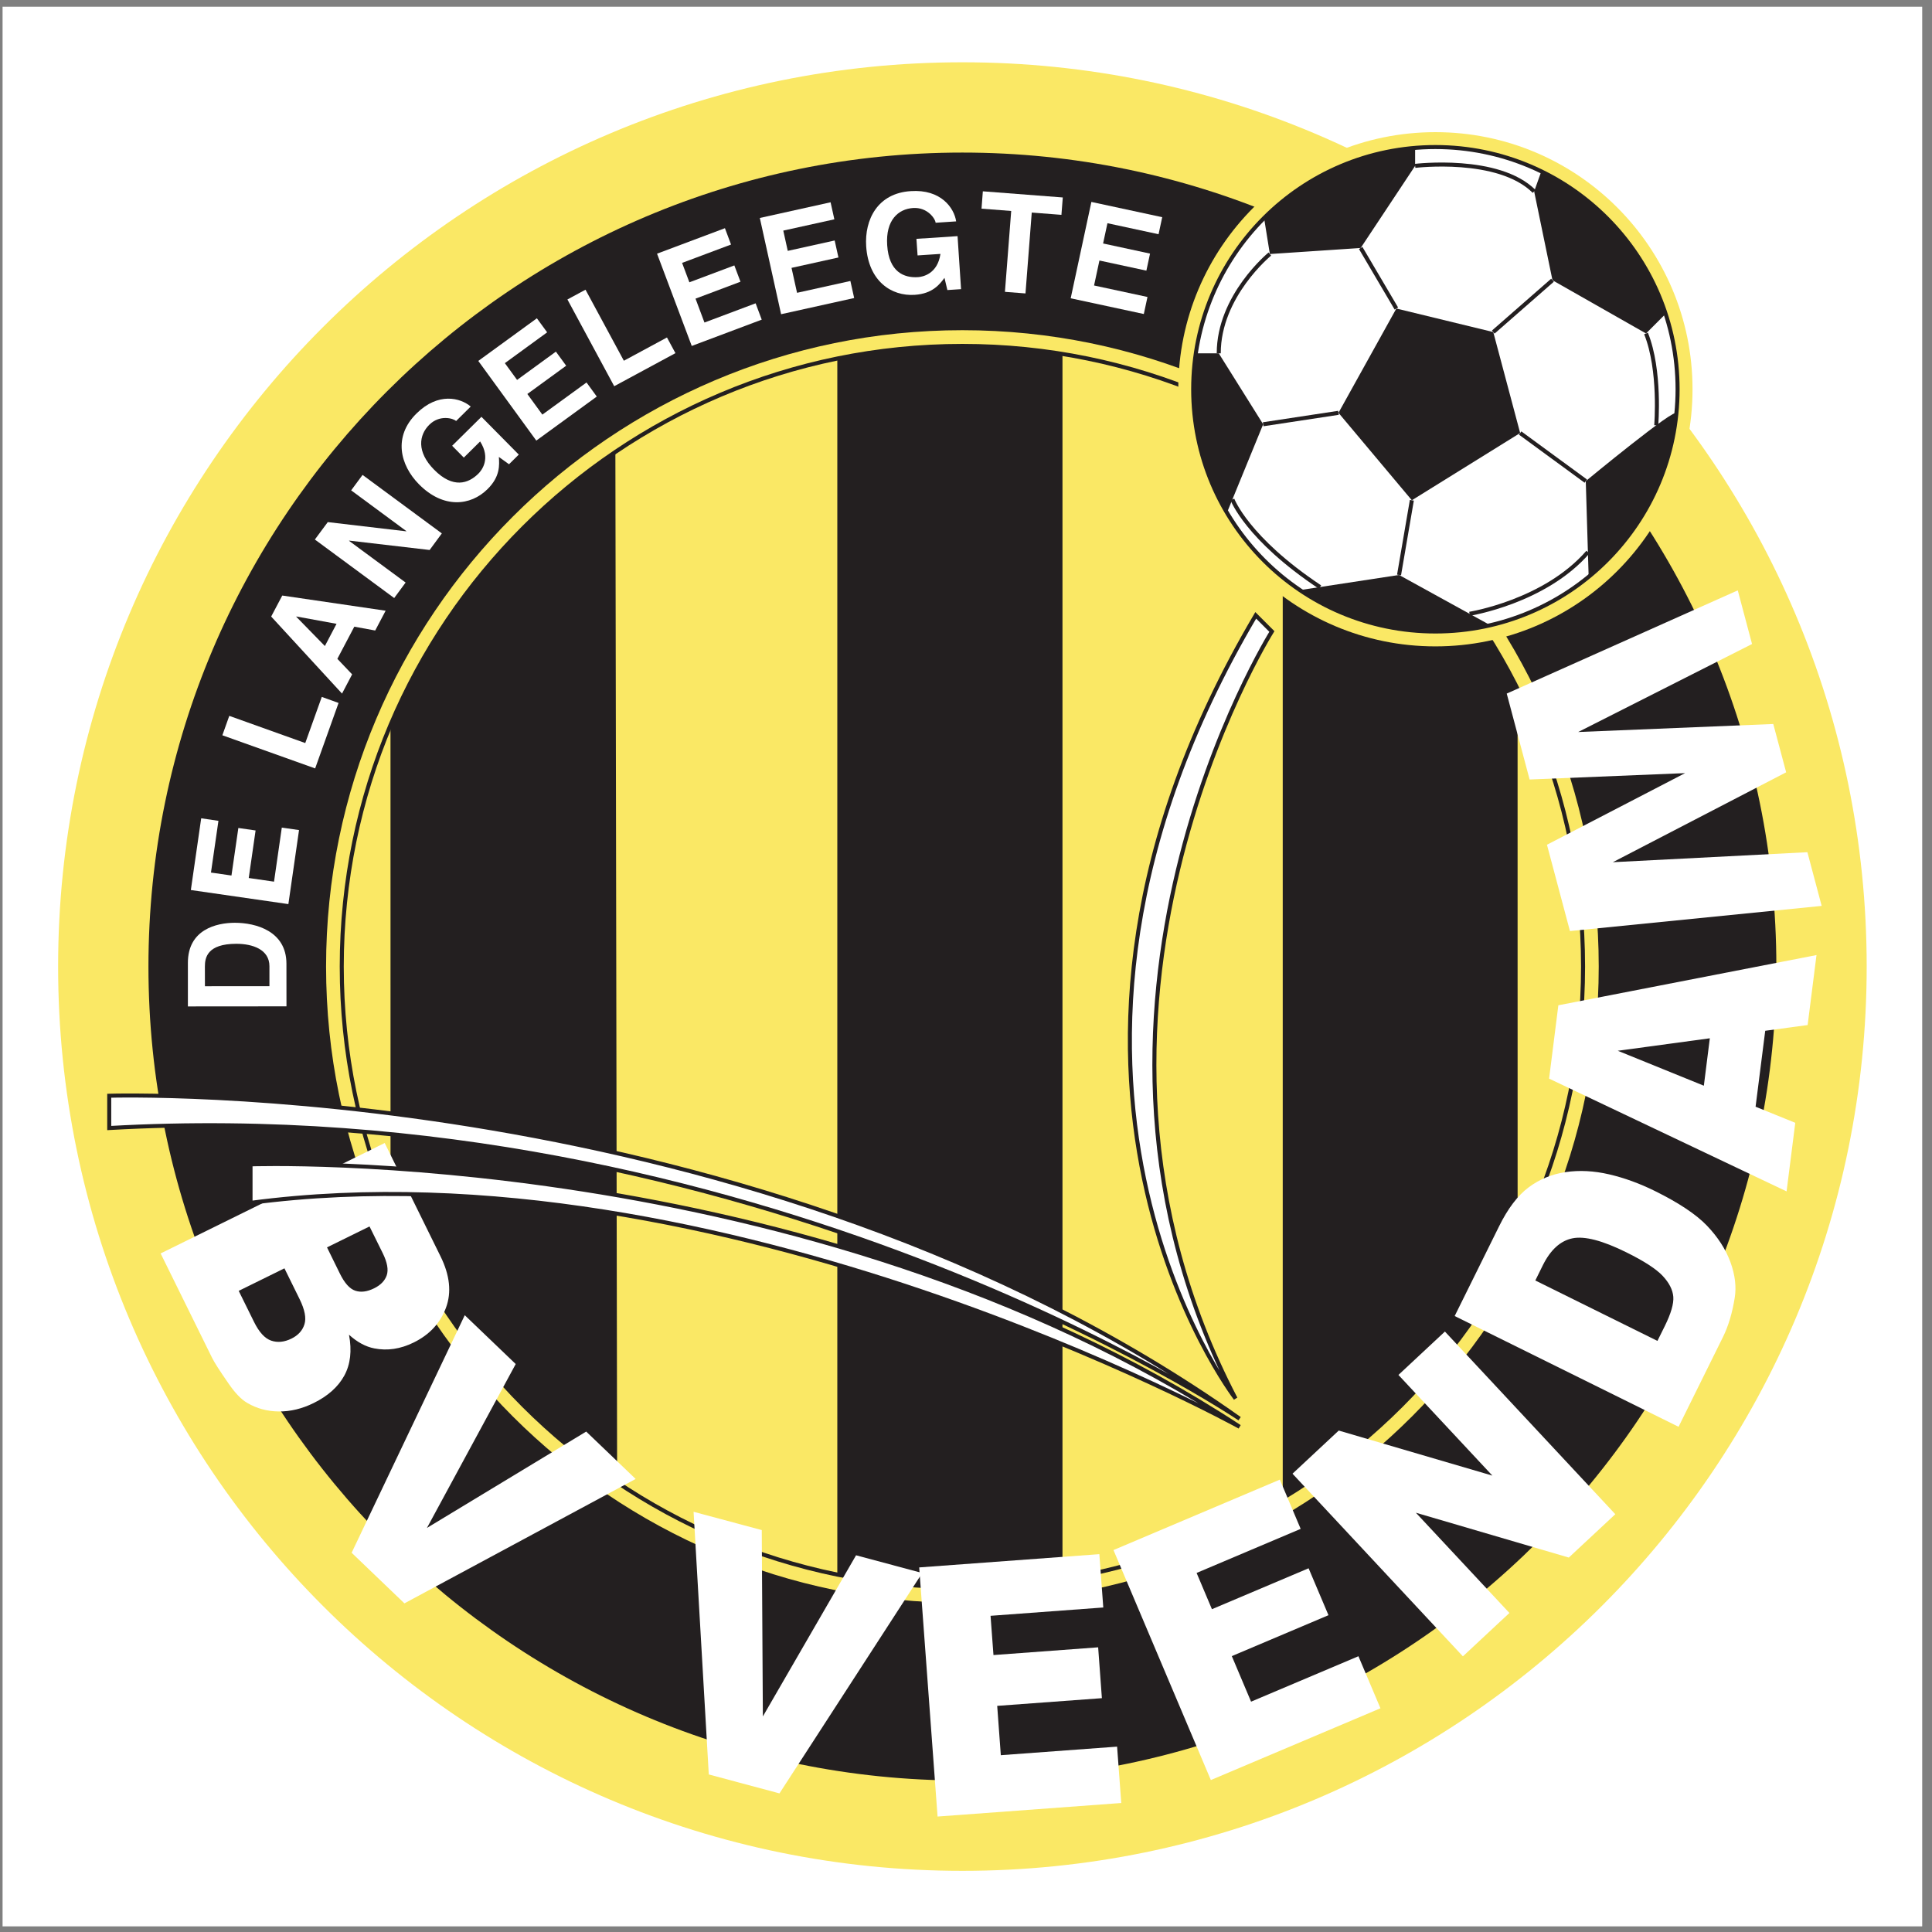 <?xml version="1.0" encoding="UTF-8"?>
<svg xmlns="http://www.w3.org/2000/svg" xmlns:xlink="http://www.w3.org/1999/xlink" width="194pt" height="194pt" viewBox="0 0 194 194" version="1.1">
<rect x="0" y="0" width="194" height="194" fill="#808080" stroke="none"/>
<g id="surface1">
<path style=" stroke:none;fill-rule:evenodd;fill:rgb(100%,100%,100%);fill-opacity:1;" d="M 0.258 0.676 L 193.016 0.676 L 193.016 193.434 L 0.258 193.434 L 0.258 0.676 "/>
<path style=" stroke:none;fill-rule:evenodd;fill:rgb(98%,90.999%,39.6%);fill-opacity:1;" d="M 187.441 97.055 C 187.441 147.203 146.785 187.859 96.637 187.859 C 46.488 187.859 5.836 147.203 5.836 97.055 C 5.836 46.906 46.488 6.254 96.637 6.254 C 146.785 6.254 187.441 46.906 187.441 97.055 "/>
<path style=" stroke:none;fill-rule:evenodd;fill:rgb(13.699%,12.199%,12.5%);fill-opacity:1;" d="M 106.688 35.539 L 106.688 158.57 C 103.414 159.102 100.059 159.379 96.637 159.379 C 92.336 159.379 88.137 158.941 84.078 158.109 L 84.078 35.996 C 88.133 35.168 92.336 34.734 96.637 34.734 C 100.059 34.734 103.414 35.008 106.688 35.539 "/>
<path style=" stroke:none;fill-rule:evenodd;fill:rgb(13.699%,12.199%,12.5%);fill-opacity:1;" d="M 61.969 148.852 C 51.938 142.125 43.973 132.562 39.215 121.312 L 39.211 72.797 C 43.945 61.613 51.844 52.098 61.793 45.379 L 61.969 148.852 "/>
<path style="fill:none;stroke-width:4.045;stroke-linecap:butt;stroke-linejoin:miter;stroke:rgb(13.699%,12.199%,12.5%);stroke-opacity:1;stroke-miterlimit:2.613;" d="M 1589.609 969.453 C 1589.609 625.273 1310.547 346.211 966.367 346.211 C 622.188 346.211 343.164 625.273 343.164 969.453 C 343.164 1313.633 622.188 1592.656 966.367 1592.656 C 1310.547 1592.656 1589.609 1313.633 1589.609 969.453 " transform="matrix(0.1,0,0,-0.1,0,194)"/>
<path style=" stroke:none;fill-rule:evenodd;fill:rgb(13.699%,12.199%,12.5%);fill-opacity:1;" d="M 128.805 43.664 C 138.875 49.746 147.09 58.598 152.387 69.164 L 152.391 124.938 C 147.094 135.508 138.879 144.359 128.805 150.445 L 128.805 43.664 "/>
<path style=" stroke:none;fill-rule:evenodd;fill:rgb(13.699%,12.199%,12.5%);fill-opacity:1;" d="M 160.535 97.055 C 160.535 132.289 131.871 160.953 96.637 160.953 C 61.406 160.953 32.742 132.289 32.742 97.055 C 32.742 61.82 61.406 33.156 96.637 33.156 C 131.871 33.156 160.535 61.82 160.535 97.055 Z M 96.637 15.32 C 51.57 15.32 14.906 51.988 14.906 97.055 C 14.906 142.121 51.57 178.789 96.637 178.789 C 141.707 178.789 178.371 142.121 178.371 97.055 C 178.371 51.988 141.707 15.32 96.637 15.32 "/>
<path style=" stroke:none;fill-rule:evenodd;fill:rgb(98%,90.999%,39.6%);fill-opacity:1;" d="M 169.953 39.086 C 169.953 53.348 158.391 64.906 144.133 64.906 C 129.875 64.906 118.316 53.348 118.316 39.086 C 118.316 24.828 129.875 13.27 144.133 13.27 C 158.391 13.27 169.953 24.828 169.953 39.086 "/>
<path style=" stroke:none;fill-rule:evenodd;fill:rgb(100%,100%,100%);fill-opacity:1;" d="M 168.453 39.086 C 168.453 52.52 157.566 63.41 144.133 63.41 C 130.699 63.41 119.812 52.52 119.812 39.086 C 119.812 25.652 130.699 14.766 144.133 14.766 C 157.566 14.766 168.453 25.652 168.453 39.086 "/>
<path style="fill:none;stroke-width:4.045;stroke-linecap:butt;stroke-linejoin:miter;stroke:rgb(13.699%,12.199%,12.5%);stroke-opacity:1;stroke-miterlimit:2.613;" d="M 1684.531 1549.141 C 1684.531 1414.805 1575.664 1305.898 1441.328 1305.898 C 1306.992 1305.898 1198.125 1414.805 1198.125 1549.141 C 1198.125 1683.477 1306.992 1792.344 1441.328 1792.344 C 1575.664 1792.344 1684.531 1683.477 1684.531 1549.141 Z M 1684.531 1549.141 " transform="matrix(0.1,0,0,-0.1,0,194)"/>
<path style=" stroke:none;fill-rule:evenodd;fill:rgb(13.699%,12.199%,12.5%);fill-opacity:1;" d="M 149.648 62.781 C 147.875 63.191 146.031 63.41 144.133 63.41 C 139.098 63.41 134.414 61.879 130.535 59.254 L 140.484 57.734 L 149.648 62.781 "/>
<path style=" stroke:none;fill-rule:evenodd;fill:rgb(13.699%,12.199%,12.5%);fill-opacity:1;" d="M 168.336 41.523 C 167.676 48.121 164.387 53.941 159.523 57.922 L 159.234 48.309 C 159.234 48.309 168.414 40.723 168.336 41.523 "/>
<path style=" stroke:none;fill-rule:evenodd;fill:rgb(13.699%,12.199%,12.5%);fill-opacity:1;" d="M 154.051 19.223 L 154.77 17.207 C 160.645 20.07 165.195 25.23 167.254 31.516 L 165.285 33.484 L 155.891 28.141 L 154.051 19.223 "/>
<path style=" stroke:none;fill-rule:evenodd;fill:rgb(13.699%,12.199%,12.5%);fill-opacity:1;" d="M 142.098 16.656 L 136.633 24.898 L 127.512 25.508 L 126.93 21.891 C 130.883 17.938 136.191 15.34 142.098 14.848 L 142.098 16.656 "/>
<path style=" stroke:none;fill-rule:evenodd;fill:rgb(13.699%,12.199%,12.5%);fill-opacity:1;" d="M 126.84 42.602 L 123.203 51.484 C 121.047 47.852 119.812 43.613 119.812 39.086 C 119.812 37.859 119.902 36.652 120.078 35.477 L 122.379 35.477 L 126.84 42.602 "/>
<path style=" stroke:none;fill-rule:evenodd;fill:rgb(13.699%,12.199%,12.5%);fill-opacity:1;" d="M 140.215 30.98 L 134.402 41.453 L 141.77 50.234 L 152.645 43.48 L 149.945 33.344 L 140.215 30.98 "/>
<path style="fill:none;stroke-width:4.045;stroke-linecap:butt;stroke-linejoin:miter;stroke:rgb(13.699%,12.199%,12.5%);stroke-opacity:1;stroke-miterlimit:2.613;" d="M 1268.398 1513.984 L 1344.023 1525.469 " transform="matrix(0.1,0,0,-0.1,0,194)"/>
<path style="fill:none;stroke-width:4.045;stroke-linecap:butt;stroke-linejoin:miter;stroke:rgb(13.699%,12.199%,12.5%);stroke-opacity:1;stroke-miterlimit:2.613;" d="M 1237.5 1438.516 C 1237.5 1438.516 1252.227 1399.219 1325.508 1350.508 " transform="matrix(0.1,0,0,-0.1,0,194)"/>
<path style="fill:none;stroke-width:4.045;stroke-linecap:butt;stroke-linejoin:miter;stroke:rgb(13.699%,12.199%,12.5%);stroke-opacity:1;stroke-miterlimit:2.613;" d="M 1475.625 1323.672 C 1475.625 1323.672 1551.133 1335.625 1594.492 1385.625 " transform="matrix(0.1,0,0,-0.1,0,194)"/>
<path style="fill:none;stroke-width:4.045;stroke-linecap:butt;stroke-linejoin:miter;stroke:rgb(13.699%,12.199%,12.5%);stroke-opacity:1;stroke-miterlimit:2.613;" d="M 1663.086 1512.891 C 1663.086 1512.891 1667.773 1567.93 1652.852 1605.156 " transform="matrix(0.1,0,0,-0.1,0,194)"/>
<path style="fill:none;stroke-width:4.045;stroke-linecap:butt;stroke-linejoin:miter;stroke:rgb(13.699%,12.199%,12.5%);stroke-opacity:1;stroke-miterlimit:2.613;" d="M 1366.328 1691.016 L 1402.148 1630.195 " transform="matrix(0.1,0,0,-0.1,0,194)"/>
<path style="fill:none;stroke-width:4.045;stroke-linecap:butt;stroke-linejoin:miter;stroke:rgb(13.699%,12.199%,12.5%);stroke-opacity:1;stroke-miterlimit:2.613;" d="M 1558.906 1658.594 L 1499.453 1606.562 " transform="matrix(0.1,0,0,-0.1,0,194)"/>
<path style="fill:none;stroke-width:4.045;stroke-linecap:butt;stroke-linejoin:miter;stroke:rgb(13.699%,12.199%,12.5%);stroke-opacity:1;stroke-miterlimit:2.613;" d="M 1526.445 1505.195 L 1592.344 1456.914 " transform="matrix(0.1,0,0,-0.1,0,194)"/>
<path style="fill:none;stroke-width:4.045;stroke-linecap:butt;stroke-linejoin:miter;stroke:rgb(13.699%,12.199%,12.5%);stroke-opacity:1;stroke-miterlimit:2.613;" d="M 1417.695 1437.656 L 1404.844 1362.656 " transform="matrix(0.1,0,0,-0.1,0,194)"/>
<path style="fill:none;stroke-width:4.045;stroke-linecap:butt;stroke-linejoin:miter;stroke:rgb(13.699%,12.199%,12.5%);stroke-opacity:1;stroke-miterlimit:2.613;" d="M 1420.977 1773.438 C 1420.977 1773.438 1504.609 1783.633 1540.508 1747.773 " transform="matrix(0.1,0,0,-0.1,0,194)"/>
<path style="fill:none;stroke-width:4.045;stroke-linecap:butt;stroke-linejoin:miter;stroke:rgb(13.699%,12.199%,12.5%);stroke-opacity:1;stroke-miterlimit:2.613;" d="M 1275.117 1684.922 C 1275.117 1684.922 1223.789 1643.008 1223.789 1585.234 " transform="matrix(0.1,0,0,-0.1,0,194)"/>
<path style=" stroke:none;fill-rule:evenodd;fill:rgb(100%,100%,100%);fill-opacity:1;" d="M 20.578 99.031 L 20.574 97.047 C 20.574 96.164 20.809 94.773 23.73 94.77 C 25.355 94.77 27.051 95.332 27.055 97.016 L 27.055 99.027 Z M 28.766 101.051 L 28.762 96.766 C 28.758 93.5 25.699 92.66 23.578 92.66 C 21.703 92.664 18.863 93.355 18.867 96.688 L 18.867 101.059 L 28.766 101.051 "/>
<path style=" stroke:none;fill-rule:evenodd;fill:rgb(100%,100%,100%);fill-opacity:1;" d="M 21.934 82.422 L 21.184 87.617 L 23.242 87.914 L 23.934 83.141 L 25.664 83.391 L 24.977 88.164 L 27.516 88.531 L 28.297 83.102 L 30.027 83.352 L 28.957 90.785 L 19.164 89.371 L 20.203 82.168 L 21.934 82.422 "/>
<path style=" stroke:none;fill-rule:evenodd;fill:rgb(100%,100%,100%);fill-opacity:1;" d="M 30.652 74.613 L 32.312 69.98 L 33.996 70.586 L 31.645 77.16 L 22.328 73.832 L 23.023 71.883 L 30.652 74.613 "/>
<path style=" stroke:none;fill-rule:evenodd;fill:rgb(100%,100%,100%);fill-opacity:1;" d="M 29.746 61.926 L 29.758 61.902 L 33.793 62.641 L 32.621 64.871 Z M 33.875 66.156 L 35.578 62.926 L 37.676 63.312 L 38.723 61.324 L 28.344 59.801 L 27.23 61.91 L 34.344 69.645 L 35.359 67.715 L 33.875 66.156 "/>
<path style=" stroke:none;fill-rule:evenodd;fill:rgb(100%,100%,100%);fill-opacity:1;" d="M 35.262 49.238 L 36.406 47.688 L 44.367 53.562 L 43.141 55.227 L 35.066 54.285 L 35.051 54.309 L 40.73 58.496 L 39.582 60.051 L 31.617 54.176 L 32.914 52.426 L 40.789 53.352 L 40.805 53.332 L 35.262 49.238 "/>
<path style=" stroke:none;fill-rule:evenodd;fill:rgb(100%,100%,100%);fill-opacity:1;" d="M 45.402 44.762 L 48.344 41.855 L 52.094 45.648 L 51.113 46.617 L 50.094 45.883 C 50.145 46.68 50.238 47.852 48.953 49.117 C 47.258 50.797 44.516 51.102 42.074 48.633 C 40.176 46.711 39.453 43.84 41.836 41.508 C 43.992 39.375 46.227 39.934 47.266 40.824 L 45.797 42.277 C 45.523 42.004 44.152 41.617 43.113 42.645 C 42.066 43.68 41.812 45.363 43.594 47.168 C 45.492 49.09 47.035 48.555 48.035 47.562 C 48.359 47.246 49.312 46.051 48.211 44.328 L 46.574 45.949 L 45.402 44.762 "/>
<path style=" stroke:none;fill-rule:evenodd;fill:rgb(100%,100%,100%);fill-opacity:1;" d="M 54.941 33.371 L 50.695 36.465 L 51.922 38.148 L 55.82 35.309 L 56.852 36.723 L 52.953 39.562 L 54.461 41.633 L 58.895 38.406 L 59.926 39.82 L 53.852 44.242 L 48.027 36.242 L 53.91 31.961 L 54.941 33.371 "/>
<path style=" stroke:none;fill-rule:evenodd;fill:rgb(100%,100%,100%);fill-opacity:1;" d="M 62.645 36.223 L 66.973 33.887 L 67.824 35.461 L 61.676 38.781 L 56.977 30.07 L 58.793 29.09 L 62.645 36.223 "/>
<path style=" stroke:none;fill-rule:evenodd;fill:rgb(100%,100%,100%);fill-opacity:1;" d="M 73.406 24.555 L 68.492 26.398 L 69.223 28.348 L 73.738 26.652 L 74.355 28.289 L 69.84 29.988 L 70.738 32.387 L 75.875 30.457 L 76.488 32.098 L 69.461 34.738 L 65.977 25.473 L 72.793 22.914 L 73.406 24.555 "/>
<path style=" stroke:none;fill-rule:evenodd;fill:rgb(100%,100%,100%);fill-opacity:1;" d="M 83.781 22.023 L 78.652 23.156 L 79.102 25.191 L 83.812 24.148 L 84.191 25.855 L 79.48 26.898 L 80.035 29.402 L 85.391 28.215 L 85.77 29.926 L 78.434 31.551 L 76.297 21.887 L 83.402 20.312 L 83.781 22.023 "/>
<path style=" stroke:none;fill-rule:evenodd;fill:rgb(100%,100%,100%);fill-opacity:1;" d="M 92.023 23.984 L 96.152 23.711 L 96.504 29.035 L 95.129 29.125 L 94.84 27.902 C 94.359 28.543 93.66 29.484 91.859 29.605 C 89.48 29.766 87.211 28.203 86.977 24.738 C 86.801 22.039 88.129 19.398 91.457 19.191 C 94.484 18.988 95.809 20.875 96.012 22.23 L 93.949 22.367 C 93.922 21.98 93.141 20.789 91.68 20.887 C 90.211 20.984 88.918 22.094 89.086 24.625 C 89.262 27.32 90.781 27.922 92.184 27.828 C 92.637 27.801 94.141 27.52 94.434 25.496 L 92.137 25.648 L 92.023 23.984 "/>
<path style=" stroke:none;fill-rule:evenodd;fill:rgb(100%,100%,100%);fill-opacity:1;" d="M 102.973 29.465 L 100.91 29.305 L 101.539 21.184 L 98.559 20.953 L 98.691 19.211 L 106.719 19.828 L 106.582 21.574 L 103.602 21.344 L 102.973 29.465 "/>
<path style=" stroke:none;fill-rule:evenodd;fill:rgb(100%,100%,100%);fill-opacity:1;" d="M 116.336 23.52 L 111.203 22.414 L 110.766 24.449 L 115.48 25.465 L 115.113 27.176 L 110.398 26.16 L 109.859 28.668 L 115.223 29.82 L 114.855 31.531 L 107.512 29.953 L 109.59 20.277 L 116.703 21.809 L 116.336 23.52 "/>
<path style=" stroke:none;fill-rule:evenodd;fill:rgb(100%,100%,100%);fill-opacity:1;" d="M 127.715 63.41 C 127.715 63.41 103.797 101.516 124.066 140.43 C 124.066 140.43 98.891 107.84 126.094 61.789 L 127.715 63.41 "/>
<path style="fill:none;stroke-width:4.045;stroke-linecap:butt;stroke-linejoin:miter;stroke:rgb(13.699%,12.199%,12.5%);stroke-opacity:1;stroke-miterlimit:2.613;" d="M 1277.148 1305.898 C 1277.148 1305.898 1037.969 924.844 1240.664 535.703 C 1240.664 535.703 988.906 861.602 1260.938 1322.109 Z M 1277.148 1305.898 " transform="matrix(0.1,0,0,-0.1,0,194)"/>
<path style=" stroke:none;fill-rule:evenodd;fill:rgb(100%,100%,100%);fill-opacity:1;" d="M 10.969 110.027 C 10.969 110.027 75.828 108 124.473 142.457 C 124.473 142.457 75.828 109.621 10.969 113.27 L 10.969 110.027 "/>
<path style="fill:none;stroke-width:4.045;stroke-linecap:butt;stroke-linejoin:miter;stroke:rgb(13.699%,12.199%,12.5%);stroke-opacity:1;stroke-miterlimit:2.613;" d="M 109.688 839.727 C 109.688 839.727 758.281 860 1244.727 515.43 C 1244.727 515.43 758.281 843.789 109.688 807.305 Z M 109.688 839.727 " transform="matrix(0.1,0,0,-0.1,0,194)"/>
<path style=" stroke:none;fill-rule:evenodd;fill:rgb(100%,100%,100%);fill-opacity:1;" d="M 37.105 123.152 L 38.434 125.84 C 38.887 126.762 39.02 127.5 38.836 128.051 C 38.648 128.602 38.227 129.039 37.57 129.363 C 36.863 129.711 36.23 129.793 35.676 129.605 C 35.121 129.422 34.605 128.852 34.137 127.902 L 32.836 125.254 Z M 16.129 125.863 L 21.305 136.363 C 21.523 136.805 22.07 137.66 22.953 138.93 C 23.613 139.891 24.238 140.535 24.824 140.871 C 25.777 141.434 26.832 141.719 27.996 141.73 C 29.16 141.742 30.328 141.461 31.492 140.887 C 32.926 140.18 33.953 139.262 34.574 138.129 C 35.191 136.996 35.348 135.625 35.043 134.023 C 35.867 134.773 36.719 135.23 37.586 135.398 C 38.895 135.656 40.215 135.461 41.543 134.805 C 43.129 134.023 44.207 132.863 44.781 131.32 C 45.355 129.777 45.172 128.055 44.234 126.152 L 38.629 114.773 Z M 28.562 127.359 L 30.082 130.445 C 30.605 131.512 30.77 132.355 30.57 132.98 C 30.375 133.605 29.941 134.082 29.27 134.414 C 28.547 134.77 27.867 134.836 27.227 134.617 C 26.59 134.398 26.012 133.766 25.5 132.723 L 23.969 129.621 L 28.562 127.359 "/>
<path style=" stroke:none;fill-rule:evenodd;fill:rgb(100%,100%,100%);fill-opacity:1;" d="M 46.668 132.066 L 51.785 136.969 L 42.871 153.426 L 58.863 143.75 L 63.828 148.508 L 40.609 161 L 35.309 155.918 L 46.668 132.066 "/>
<path style=" stroke:none;fill-rule:evenodd;fill:rgb(100%,100%,100%);fill-opacity:1;" d="M 69.645 151.805 L 76.492 153.641 L 76.602 172.355 L 85.961 156.172 L 92.602 157.953 L 78.27 180.082 L 71.172 178.18 L 69.645 151.805 "/>
<path style=" stroke:none;fill-rule:evenodd;fill:rgb(100%,100%,100%);fill-opacity:1;" d="M 92.301 157.391 L 110.391 156.059 L 110.785 161.414 L 99.465 162.25 L 99.758 166.191 L 110.27 165.414 L 110.645 170.52 L 100.133 171.293 L 100.496 176.246 L 112.172 175.387 L 112.59 181.047 L 94.145 182.406 L 92.301 157.391 "/>
<path style=" stroke:none;fill-rule:evenodd;fill:rgb(100%,100%,100%);fill-opacity:1;" d="M 111.809 155.648 L 128.516 148.574 L 130.605 153.52 L 120.156 157.945 L 121.695 161.586 L 131.402 157.477 L 133.398 162.188 L 123.691 166.297 L 125.625 170.871 L 136.406 166.309 L 138.617 171.535 L 121.586 178.742 L 111.809 155.648 "/>
<path style=" stroke:none;fill-rule:evenodd;fill:rgb(100%,100%,100%);fill-opacity:1;" d="M 129.785 147.98 L 134.43 143.648 L 149.855 148.172 L 140.422 138.062 L 145.09 133.707 L 162.199 152.047 L 157.531 156.402 L 142.172 151.898 L 151.566 161.965 L 146.895 166.32 L 129.785 147.98 "/>
<path style=" stroke:none;fill-rule:evenodd;fill:rgb(100%,100%,100%);fill-opacity:1;" d="M 154.91 127.074 C 155.688 125.5 156.688 124.59 157.902 124.344 C 159.113 124.098 160.91 124.566 163.289 125.742 C 165.086 126.629 166.309 127.422 166.961 128.121 C 167.613 128.82 167.965 129.516 168.023 130.211 C 168.078 130.906 167.793 131.891 167.168 133.156 L 166.43 134.645 L 154.168 128.578 Z M 168.551 143.27 L 173.012 134.254 C 173.547 133.172 173.941 131.863 174.188 130.332 C 174.371 129.215 174.227 128.012 173.754 126.719 C 173.277 125.43 172.496 124.219 171.41 123.082 C 170.324 121.945 168.578 120.781 166.176 119.594 C 164.645 118.836 163.109 118.277 161.582 117.922 C 160.055 117.566 158.594 117.492 157.211 117.695 C 155.82 117.902 154.582 118.414 153.488 119.234 C 152.395 120.055 151.41 121.352 150.531 123.133 L 146.07 132.148 L 168.551 143.27 "/>
<path style=" stroke:none;fill-rule:evenodd;fill:rgb(100%,100%,100%);fill-opacity:1;" d="M 171.09 109.02 L 162.449 105.512 L 171.691 104.258 Z M 181.512 102.93 L 182.402 95.902 L 156.48 100.945 L 155.551 108.309 L 179.398 119.633 L 180.27 112.746 L 176.285 111.129 L 177.254 103.504 L 181.512 102.93 "/>
<path style=" stroke:none;fill-rule:evenodd;fill:rgb(100%,100%,100%);fill-opacity:1;" d="M 157.645 93.492 L 155.336 84.824 L 169.207 77.633 L 153.594 78.273 L 151.297 69.645 L 174.496 59.281 L 175.93 64.668 L 158.473 73.504 L 178.062 72.699 L 179.355 77.551 L 161.949 86.578 L 181.488 85.574 L 182.922 90.965 L 157.645 93.492 "/>
<path style=" stroke:none;fill-rule:evenodd;fill:rgb(100%,100%,100%);fill-opacity:1;" d="M 25.156 116.918 C 25.156 116.918 81.098 114.891 124.473 143.27 C 124.473 143.27 72.473 114.52 25.156 120.785 L 25.156 116.918 "/>
<path style="fill:none;stroke-width:4.045;stroke-linecap:butt;stroke-linejoin:miter;stroke:rgb(13.699%,12.199%,12.5%);stroke-opacity:1;stroke-miterlimit:2.613;" d="M 251.562 770.82 C 251.562 770.82 810.977 791.094 1244.727 507.305 C 1244.727 507.305 724.727 794.805 251.562 732.148 Z M 251.562 770.82 " transform="matrix(0.1,0,0,-0.1,0,194)"/>
</g>
</svg>

